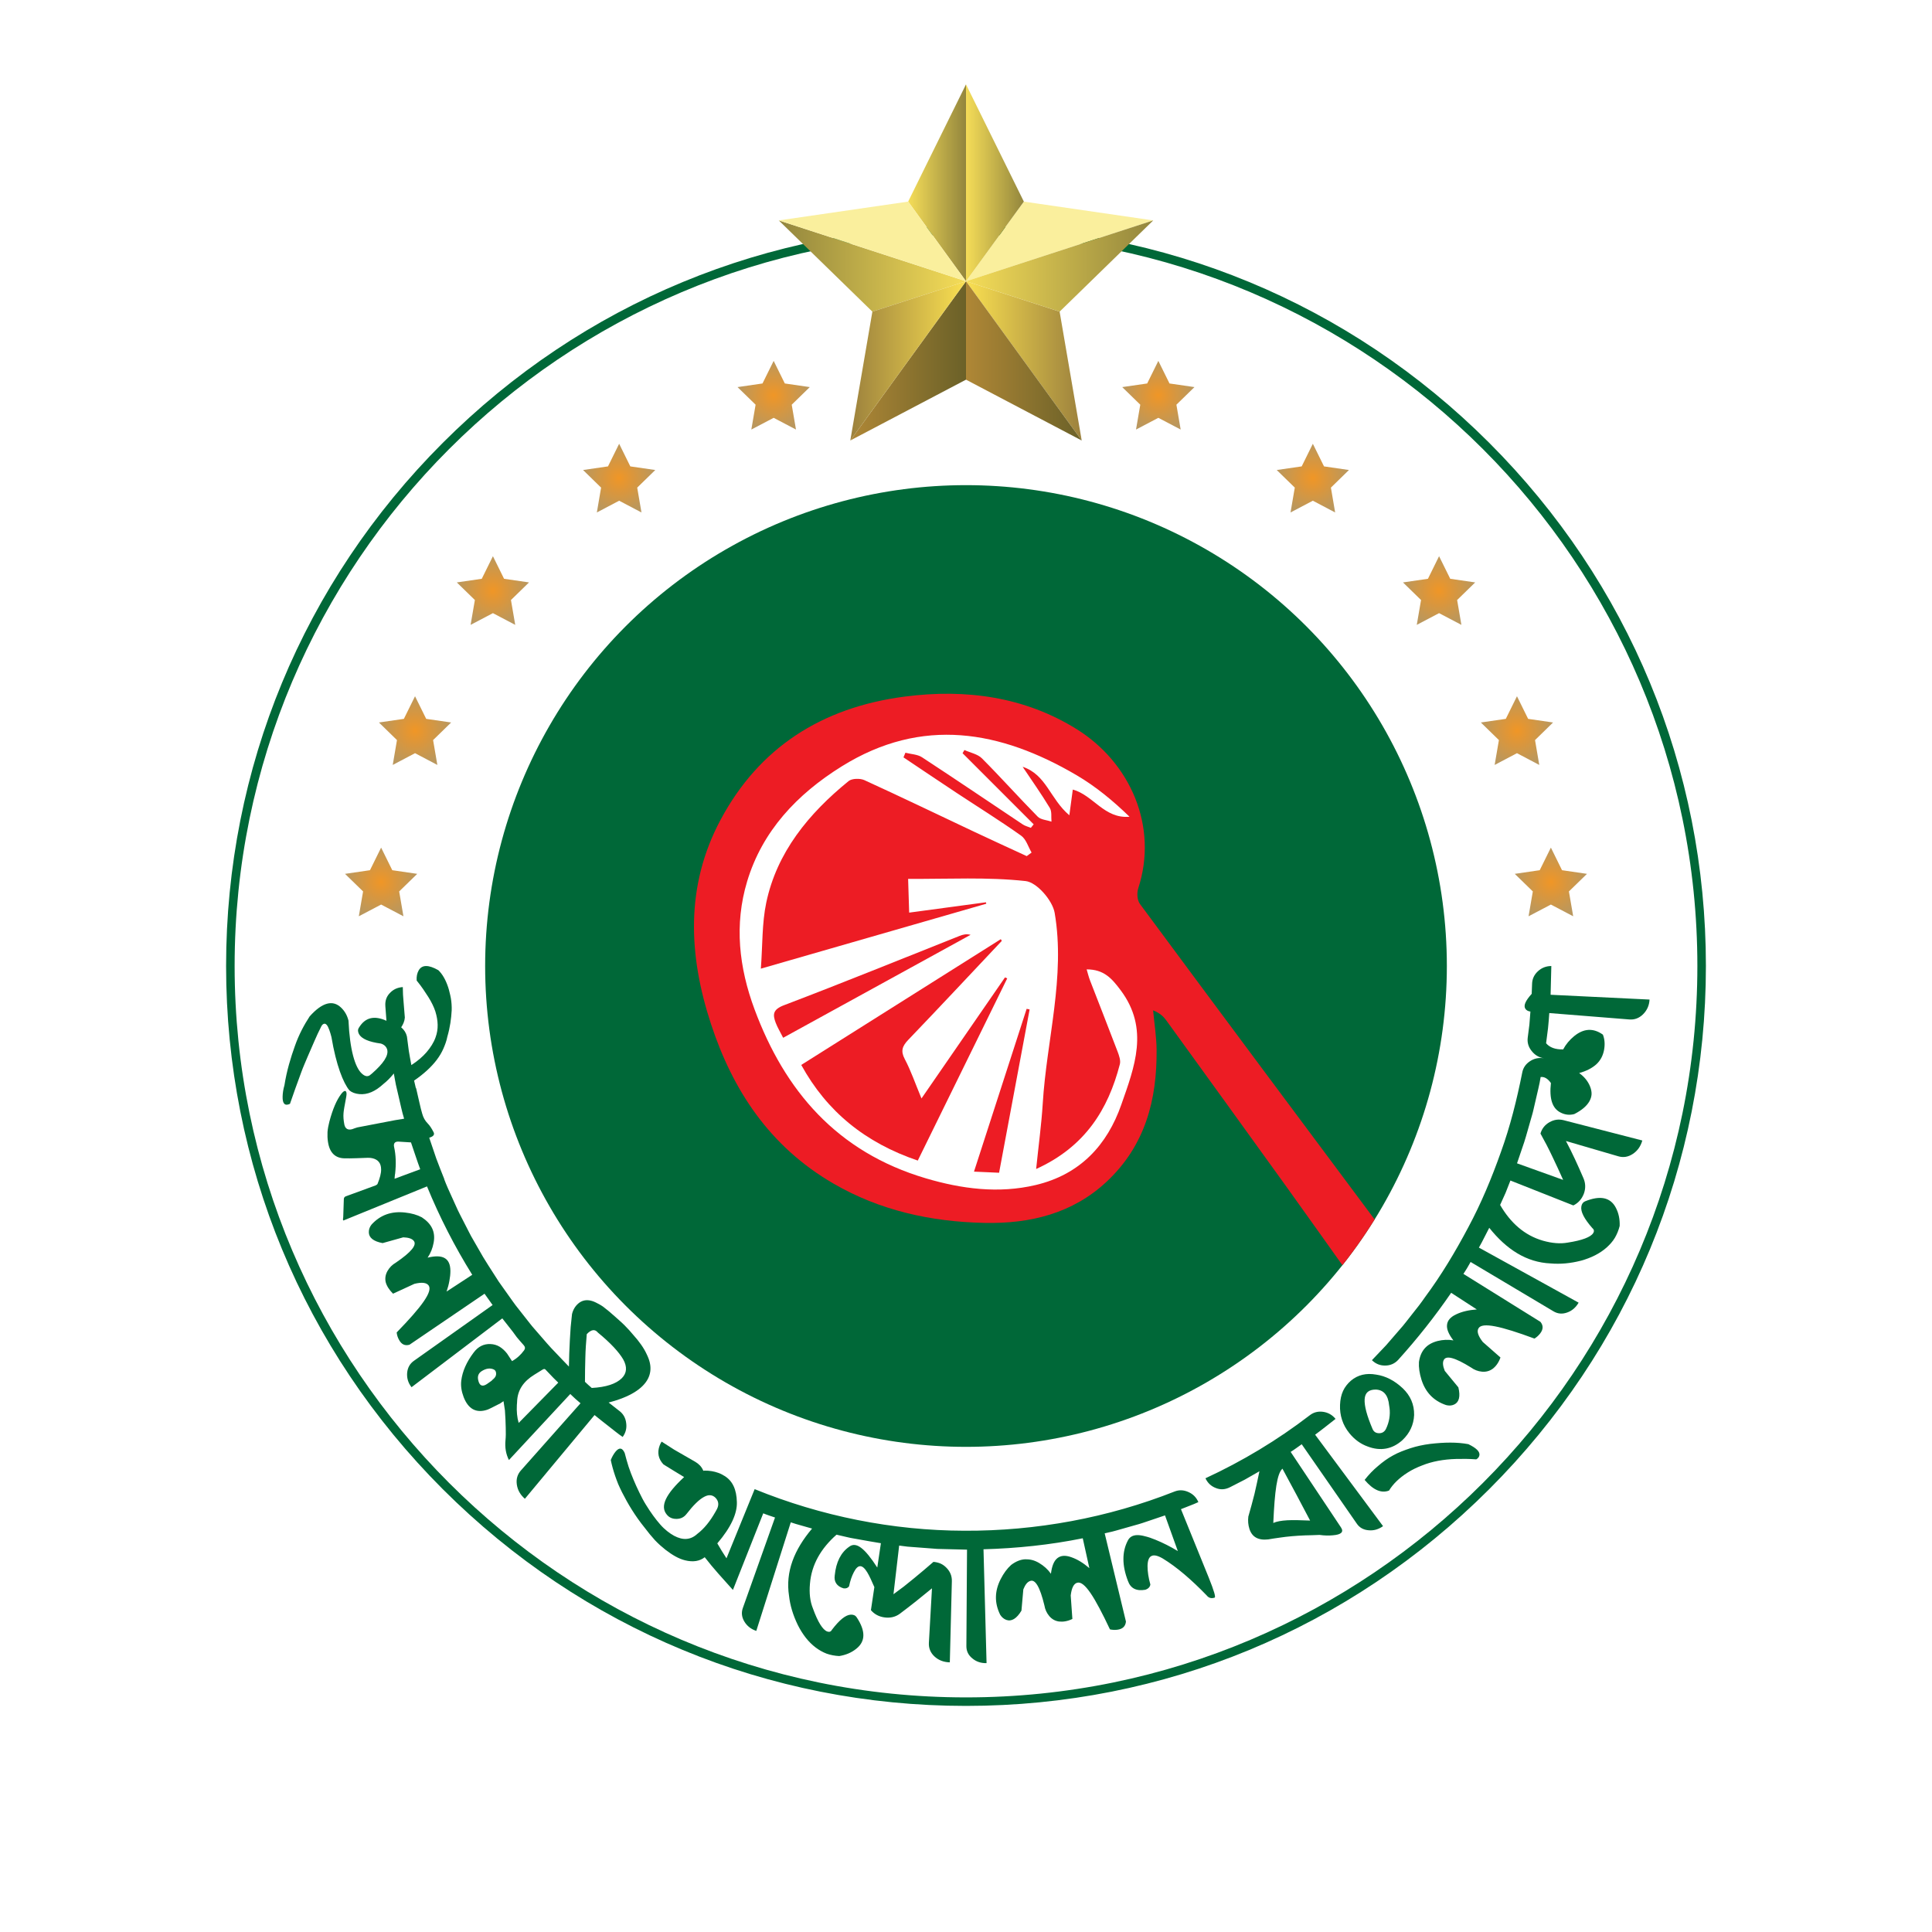 <?xml version="1.0" encoding="utf-8"?>
<!-- Generator: Adobe Illustrator 23.0.5, SVG Export Plug-In . SVG Version: 6.00 Build 0)  -->
<svg version="1.1" id="Layer_1" xmlns="http://www.w3.org/2000/svg" xmlns:xlink="http://www.w3.org/1999/xlink" x="0px" y="0px"
	 viewBox="0 0 720 720" style="enable-background:new 0 0 720 720;" xml:space="preserve">
<style type="text/css">
	.st0{fill:#FFFFFF;}
	.st1{fill:#006838;}
	.st2{clip-path:url(#SVGID_1_);}
	.st3{fill:#ED1C24;}
	.st4{fill:url(#SVGID_2_);}
	.st5{fill:url(#SVGID_3_);}
	.st6{fill:url(#SVGID_4_);}
	.st7{fill:url(#SVGID_5_);}
	.st8{fill:url(#SVGID_6_);}
	.st9{fill:url(#SVGID_7_);}
	.st10{fill:url(#SVGID_8_);}
	.st11{fill:url(#SVGID_9_);}
	.st12{fill:url(#SVGID_10_);}
	.st13{fill:url(#SVGID_11_);}
	.st14{fill:#FAEF9D;}
	.st15{fill:url(#SVGID_12_);}
	.st16{fill:url(#SVGID_13_);}
	.st17{fill:url(#SVGID_14_);}
	.st18{fill:url(#SVGID_15_);}
	.st19{fill:url(#SVGID_16_);}
	.st20{fill:url(#SVGID_17_);}
	.st21{fill:url(#SVGID_18_);}
	.st22{fill:url(#SVGID_19_);}
</style>
<g>
	<rect class="st0" width="720" height="720"/>
	<g>
		<circle class="st0" cx="360" cy="360" r="274.15"/>
		<circle class="st1" cx="360" cy="360" r="179.2"/>
		<path class="st1" d="M360,635.74c-73.65,0-142.89-28.68-194.98-80.76C112.95,502.89,84.26,433.65,84.26,360
			s28.68-142.89,80.76-194.97C217.11,112.95,286.35,84.26,360,84.26s142.89,28.68,194.98,80.76
			c52.08,52.08,80.76,121.32,80.76,194.97s-28.68,142.9-80.76,194.98C502.89,607.05,433.65,635.74,360,635.74z M360,87.44
			C209.71,87.44,87.44,209.71,87.44,360c0,150.29,122.27,272.57,272.56,272.57S632.56,510.29,632.56,360
			C632.56,209.71,510.29,87.44,360,87.44z"/>
		<g>
			<defs>
				<circle id="SVGID_21_" cx="360" cy="360" r="179.2"/>
			</defs>
			<clipPath id="SVGID_1_">
				<use xlink:href="#SVGID_21_"  style="overflow:visible;"/>
			</clipPath>
			<g class="st2">
				<path class="st3" d="M501.55,473.29c-7.49-10.5-14.93-21.03-22.47-31.5c-14.77-20.51-29.58-41-44.41-61.48
					c-1.04-1.44-2.32-2.72-4.94-3.79c0.45,4.92,1.26,9.84,1.3,14.77c0.15,18.44-4.14,35.54-18.62,49.09
					c-12.66,11.84-28.47,15.73-45.56,15.36c-20.06-0.43-39.07-4.66-56.34-14.71c-23.82-13.86-37.5-34.89-45.55-59.43
					c-8.37-25.51-9.66-51.34,3.6-76.13c14.26-26.66,37.46-41.84,68.67-45.88c22.92-2.97,44.8,0.16,64.04,12.16
					c19.98,12.46,30.45,36.27,22.92,59.3c-0.57,1.76-0.4,4.43,0.65,5.85c30.43,41.13,61.02,82.15,91.62,123.17
					c0.27,0.36,0.9,0.48,1.36,0.71c0.33,3.64,0.67,7.27,1,10.91C513.06,472.23,507.3,472.76,501.55,473.29z"/>
				<path class="st0" d="M386.14,435.65c0.91-8.86,1.98-16.63,2.46-24.42c1.45-23.71,8.51-47.24,4.44-71.04
					c-0.78-4.59-6.62-11.38-10.83-11.84c-14.18-1.56-28.68-0.73-43.78-0.82c0.13,4.17,0.25,8.06,0.39,12.58
					c10.01-1.35,19.3-2.6,28.6-3.85c0.05,0.18,0.1,0.35,0.15,0.53c-27.46,7.91-54.92,15.82-84.02,24.2
					c0.66-8.84,0.39-16.89,2.01-24.6c3.95-18.73,15.72-33.13,30.71-45.32c1.21-0.99,4.27-1.06,5.85-0.34
					c13.8,6.3,27.45,12.89,41.17,19.36c6.42,3.03,12.89,5.98,19.34,8.96c0.6-0.44,1.21-0.89,1.81-1.33
					c-1.27-2.14-2.01-4.95-3.91-6.3c-7.81-5.55-16-10.63-24.01-15.92c-6.63-4.38-13.21-8.83-19.82-13.25
					c0.24-0.58,0.48-1.15,0.72-1.73c2.07,0.54,4.49,0.59,6.16,1.68c12.6,8.24,25.05,16.69,37.57,25.04
					c0.88,0.59,2.01,0.85,3.02,1.27c0.35-0.44,0.7-0.87,1.05-1.31c-8.83-8.83-17.67-17.67-26.5-26.5c0.23-0.4,0.46-0.8,0.69-1.19
					c2.2,1,4.95,1.52,6.52,3.1c7.09,7.11,13.76,14.6,20.81,21.75c1.12,1.13,3.38,1.25,5.12,1.84c-0.18-1.72,0.2-3.74-0.63-5.11
					c-3.16-5.23-6.71-10.24-10.12-15.33c8.85,2.93,10.17,11.93,17.4,18.07c0.53-3.9,0.92-6.84,1.29-9.58
					c7.66,2.09,11.69,10.95,21.14,10.13c-6.09-5.92-12.56-11.27-19.76-15.5c-28.27-16.58-57.48-21.96-87.5-3.27
					c-16.73,10.41-29.59,24.13-35.23,42.82c-4.89,16.21-3.03,32.17,2.75,47.74c11.21,30.16,30.56,53.14,63.9,62.98
					c13.24,3.91,27.02,5.75,40.86,2.48c16.7-3.95,26.69-15.04,31.89-29.88c4.94-14.09,10.54-28.32-0.19-42.68
					c-3.34-4.47-6.25-7.8-12.7-7.81c0.44,1.45,0.75,2.81,1.25,4.1c3.42,8.85,6.92,17.68,10.29,26.56c0.56,1.49,1.2,3.28,0.83,4.71
					C412.97,413.45,404.4,427.37,386.14,435.65z"/>
				<path class="st3" d="M373.34,350.64c-11.59,12.3-23.13,24.65-34.83,36.85c-2.25,2.35-2.94,4.17-1.33,7.2
					c2.28,4.29,3.84,8.94,6.23,14.67c10.78-15.62,20.95-30.36,31.12-45.11c0.28,0.12,0.55,0.25,0.83,0.37
					c-11.03,22.47-22.06,44.94-33.33,67.89c-19.58-6.65-33.86-18.24-43.43-35.64c25.05-15.78,49.71-31.33,74.37-46.87
					C373.08,350.21,373.21,350.43,373.34,350.64z"/>
				<path class="st3" d="M291.86,386.75c-1.17-2.32-2.14-3.89-2.78-5.59c-1.12-3-1.16-4.93,3.08-6.54
					c21.93-8.34,43.65-17.18,65.46-25.84c1.19-0.47,2.44-0.83,4.09-0.4C338.53,361.1,315.37,373.83,291.86,386.75z"/>
				<path class="st3" d="M383.71,376.19c-3.76,20.12-7.52,40.25-11.38,60.86c-3.09-0.14-5.85-0.26-9.35-0.42
					c6.7-20.73,13.16-40.7,19.62-60.67C382.97,376.04,383.34,376.11,383.71,376.19z"/>
			</g>
		</g>
		<g>
			<path class="st1" d="M226.82,522.68c8.08-2.09,12.76-5.2,14.65-8.85c0.94-1.83,1.17-3.81,0.72-5.9
				c-0.22-1.05-0.63-2.11-1.18-3.24c-0.53-1.16-1.22-2.35-2.08-3.57c-0.86-1.23-1.82-2.42-2.87-3.58c-1.01-1.21-2.08-2.42-3.26-3.59
				c-1.17-1.19-2.5-2.28-3.81-3.48c-1.31-1.2-2.73-2.37-4.25-3.53c-0.96-0.67-1.92-1.16-2.76-1.57c-0.84-0.41-1.65-0.66-2.41-0.77
				c-1.53-0.21-2.89,0.18-4.07,1.19c-1.16,1.01-1.94,2.31-2.33,3.95c-0.18,1.6-0.35,3.22-0.5,4.84l-0.3,4.82
				c-0.17,3.23-0.31,6.55-0.35,9.88c-1.67-1.69-3.28-3.43-4.93-5.15c-2.27-2.28-4.32-4.75-6.43-7.17c-1.04-1.23-2.14-2.4-3.12-3.67
				l-2.98-3.79c-0.07-0.09-0.13-0.17-0.18-0.23l-2.23-2.84c-0.73-0.95-1.4-1.96-2.11-2.93l-4.18-5.89
				c-2.56-4.08-5.3-8.04-7.61-12.27l-1.8-3.13c-0.61-1.04-1.21-2.08-1.73-3.16l-3.29-6.42c-0.57-1.06-1.05-2.16-1.55-3.26
				l-1.49-3.29c-1-2.19-2.01-4.37-2.85-6.63l0.04-0.02c-0.99-2.55-2.05-5.08-2.98-7.65l-2.64-7.78c0.47-0.18,0.72-0.27,0.75-0.28
				c1-0.47,1.26-1.07,0.84-1.84c-0.7-1.38-1.41-2.45-2.15-3.2c-0.99-0.99-1.68-2.23-2.07-3.7c-0.64-2.1-1.27-5.28-2.26-9.46
				l-0.09,0.02l-0.66-2.83c3.58-2.46,6.41-5.04,8.45-7.74c1.02-1.35,1.84-2.74,2.46-4.16c0.63-1.43,1.18-2.91,1.47-4.43
				c1.04-3.55,1.46-6.8,1.63-9.88c0.04-1.53-0.06-3.02-0.3-4.45c-0.12-0.72-0.29-1.43-0.47-2.13c-0.15-0.7-0.34-1.4-0.57-2.08
				c-0.92-2.74-2.13-4.83-3.62-6.27c-3.6-2.04-6.04-2.11-7.31,0.01c-0.62,1.07-0.88,2.35-0.78,3.83l0.18,0.24
				c1.7,2.08,2.98,4.05,4.17,5.91c1.17,1.87,2.04,3.64,2.61,5.36c1.05,3.44,1.22,6.59,0.08,9.68c-0.68,1.95-1.88,3.79-3.33,5.5
				c-1.47,1.71-3.37,3.32-5.69,4.83c-0.31-1.77-0.68-3.53-0.95-5.31l-0.7-5.35c-0.32-1.35-1.03-2.48-2.14-3.42
				c0.75-1.11,1.26-2.32,1.36-3.62l-0.46-5.68c-0.07-0.95-0.17-1.89-0.22-2.84l-0.08-2.85c-0.21,0.01-0.43,0.03-0.66,0.07
				c-1.62,0.23-2.99,0.92-4.11,2.1c-1.15,1.15-1.68,2.51-1.75,4.09c-0.01,0.29,0,0.58,0.02,0.87l0.41,5.43
				c-4.48-2.04-7.91-1.32-10.25,2.56c-0.49,0.72-0.44,1.52,0.01,2.39c0.94,1.74,3.67,2.94,8.18,3.54c1.24,0.4,2.02,1.15,2.34,2.25
				c0.55,2.19-1.28,5.06-5.75,8.98l-0.32,0.24c-0.97,0.97-2.07,0.91-3.33-0.24c-2.58-2.26-4.54-8.91-5.03-19.8
				c-0.51-1.97-1.43-3.58-2.77-4.84c-3.04-2.92-6.95-2.03-11.7,3.28c-2.03,3.1-4.02,6.78-5.51,11.05
				c-1.53,4.27-3.03,9.16-3.89,14.62c-0.43,1.47-0.65,2.89-0.68,4.24c-0.06,2.66,0.86,3.56,2.74,2.68l2.02-5.77l2.17-5.95
				c0.7-1.95,1.59-3.91,2.39-5.84l2.48-5.71l1.25-2.8c0.43-0.93,0.91-1.86,1.36-2.78c0.26-0.51,0.57-0.83,0.95-0.96
				c0.75-0.26,1.43,0.52,2.05,2.31c0.24,0.71,0.55,1.58,0.79,2.61c1.77,10.54,4.41,17.1,6.69,19.87c0.91,0.78,2.15,1.24,3.67,1.39
				c3.09,0.3,6.01-1.02,9.04-3.8c1.29-1.01,2.57-2.31,3.85-3.88c0.26,1.42,0.49,2.84,0.78,4.25l0.98,4.21
				c0.68,2.8,1.21,5.64,2.07,8.39c-1.68,0.27-2.8,0.46-3.39,0.55c-4.82,0.92-9.49,1.82-14.02,2.69c-0.23,0.06-0.55,0.16-0.97,0.31
				c-0.47,0.19-0.79,0.31-0.96,0.35c-1.54,0.44-2.59-0.11-2.93-1.71c-0.32-1.63-0.42-3.06-0.31-4.27c0.04-0.73,0.37-2.78,1.01-6.08
				c0.2-1.14,0.16-1.85-0.25-2.12c-0.34-0.22-0.87,0.11-1.58,1c-1.76,2.3-3.22,5.72-4.45,10.36c-0.35,1.33-0.6,2.63-0.7,3.88
				c-0.06,1.24-0.01,2.44,0.16,3.59c0.59,4.13,2.73,6.23,6.38,6.22c1.05,0.02,2.44,0.01,4.21-0.05c2.12-0.08,3.54-0.13,4.25-0.15
				c0.65-0.01,1.21,0.04,1.69,0.15c2.2,0.5,3.28,1.88,3.29,4.19c0.03,1.43-0.46,3.22-1.33,5.38c-0.11,0.21-0.38,0.41-0.81,0.6
				c-4.55,1.66-8.21,3-10.99,4.02c-0.53,0.19-0.78,0.59-0.77,1.19c-0.02,1.25-0.1,3.42-0.22,6.57c0.01,0.03-0.03,0.34-0.11,0.91
				l0.15,0.37l31.18-12.72c4.68,11.43,10.33,22.46,16.86,32.94l-9.57,6.25c0.48-1.38,0.83-2.71,1.05-3.98
				c0.25-1.29,0.38-2.54,0.38-3.73c-0.04-4.78-2.85-6.3-8.49-4.93c1.12-1.64,1.86-3.5,2.24-5.55c0.76-4.11-0.78-7.1-4.4-9.48
				c-1.75-0.93-3.85-1.53-6.3-1.79c-4.91-0.54-9.12,0.84-12.45,4.51c-0.68,0.86-1.02,1.81-1,2.84c0.01,2.03,1.74,3.42,5.14,4.05
				l7.68-2.15c1.88,0.06,3.17,0.46,3.85,1.22c1.43,1.55-0.81,4.26-6.63,8.23c-1.31,0.75-2.34,1.78-3.09,3.1
				c-0.75,1.34-0.98,2.73-0.66,4.16c0.37,1.4,1.28,2.84,2.73,4.29l7.96-3.67c2.78-0.68,4.55-0.48,5.34,0.65
				c1.47,2.25-2.53,7.79-11.94,17.46c0.1,0.98,0.38,1.88,0.85,2.71c0.9,1.72,2.19,2.37,3.93,1.87l27.96-19.01l3.01,4.22
				l-29.39,20.83c-1.44,1.03-2.27,2.49-2.46,4.42c-0.15,1.89,0.33,3.75,1.64,5.37l33.82-25.65l3.93,5c0.32,0.47,0.8,1.14,1.46,2
				c0.68,0.84,1.57,1.84,2.63,3.04c0.53,0.61,0.56,1.24,0.1,1.87c-1.23,1.69-2.72,3.04-4.49,4.02c-1.17-1.76-1.79-2.69-1.84-2.8
				c-0.86-1.11-1.81-1.96-2.81-2.58c-1.02-0.6-2.15-0.93-3.39-0.98c-2.49-0.11-4.61,0.93-6.28,3.19c-2.63,3.49-4.17,6.96-4.6,10.42
				c-0.25,2.1,0.11,4.11,0.89,6.17c1.7,4.37,4.6,6.07,8.73,4.72c0.33-0.08,1.97-0.86,4.89-2.38c0.04-0.04,0.45-0.32,1.23-0.83
				c0.34,2.16,0.53,3.31,0.53,3.44c0.17,2.42,0.27,4.58,0.3,6.45c0.06,1.84,0.04,3.38-0.09,4.65c-0.27,2.73,0.17,5.2,1.28,7.4
				l22.86-24.61l1.87,1.77l1.95,1.68L194.12,548c-1.29,1.46-1.81,3.2-1.51,5.26c0.29,2.05,1.3,3.82,3,5.29l25.96-31.2
				c1.69,1.43,3.47,2.75,5.2,4.13c1.76,1.35,3.44,2.79,5.28,4.03c1.14-1.55,1.56-3.25,1.32-5.1c-0.21-1.9-1.02-3.4-2.46-4.53
				L226.82,522.68z M147.04,439.29c0.07-1.23,0.19-1.9,0.22-1.97c0.39-3.62,0.28-6.87-0.38-9.83c-0.31-1.34,0.25-2.05,1.49-2.05
				c0.92,0.03,2.51,0.14,4.79,0.3c1.15,3.33,2.22,6.7,3.44,10.01L147.04,439.29z M178.22,514.36c-0.34-1.47,0.08-2.57,1.22-3.33
				c1.68-1.08,3.21-1.3,4.57-0.67c0.53,0.24,0.81,0.69,0.87,1.34c0.07,0.67-0.12,1.28-0.6,1.81c0,0.04-0.34,0.36-1,0.94
				c-0.12-0.14-0.11-0.13,0.03,0.04c-1.22,0.86-1.85,1.3-1.89,1.33C179.74,516.91,178.67,516.41,178.22,514.36z M193.3,530.28
				c-0.61-2.01-0.81-4.3-0.68-6.73c0-0.13,0.02-0.34,0.06-0.64c0-0.26,0.01-0.46,0.03-0.61c0.16-4.24,2.37-7.51,6.44-10
				c1.66-1.04,2.7-1.68,3.12-1.93c0.4-0.22,0.71-0.24,0.94-0.05c0.33,0.35,0.89,0.94,1.69,1.77c0.8,0.83,1.8,1.94,3.15,3.18
				L193.3,530.28z M218,514.96c0-3.03,0.05-6.02,0.14-8.96c0.05-1.48,0.08-2.91,0.19-4.39l0.34-4.41c1.67-1.76,3.05-1.96,4.14-0.6
				c4.79,3.93,7.85,7.29,9.44,10c1.54,2.76,1.38,5.13-0.53,7.03c-2.12,2.07-5.78,3.33-11.19,3.62
				C219.67,516.5,218.8,515.76,218,514.96z"/>
			<path class="st1" d="M440.11,562.42l3.26-1.28c1.09-0.42,2.18-0.85,3.23-1.35c-0.78-1.8-2.02-3.01-3.75-3.77
				c-1.74-0.77-3.44-0.84-5.14-0.17c-24.85,9.81-51.57,14.73-78.32,14.61c-26.77-0.07-53.42-5.42-78.15-15.5l-10.5,25.77l-1.75-2.74
				c-0.57-0.91-1.12-1.88-1.67-2.82c5.15-6,7.43-11.19,7.29-15.37c-0.1-4.68-1.59-7.92-4.6-9.76c-0.79-0.33-1.53-0.76-2.3-1.14
				c-1.59-0.58-3.31-0.86-5.16-0.85l-0.43,0.08c-0.03-0.01-0.04-0.04-0.05-0.08l0.02-0.04l-0.04-0.02c-0.6-1.42-1.6-2.4-2.9-3.19
				l-6.36-3.66c-0.53-0.31-1.07-0.6-1.59-0.92l-1.54-0.99l-3.09-1.98c-0.3,0.47-0.55,0.96-0.74,1.47c-0.97,2.64-0.49,4.99,1.43,7.03
				c2.53,1.61,5.13,3.13,7.69,4.71c-6.75,6.27-9.09,10.82-6.48,13.96c0.94,1.19,2.23,1.67,3.73,1.63c1.49-0.03,2.68-0.62,3.58-1.75
				c2.59-3.35,4.8-5.52,6.67-6.49c1.7-0.91,3.03-0.73,4.15,0.32c1.2,1.22,1.4,2.64,0.6,4.25l-0.56,1.01
				c-2.03,3.59-4.26,6.34-6.76,8.23c-2.49,2.32-5.38,2.48-8.69,0.71c-0.83-0.45-1.67-1.02-2.54-1.71c-0.87-0.69-1.75-1.51-2.62-2.51
				c-1.74-1.98-3.54-4.44-5.34-7.38c-0.91-1.44-1.7-3.02-2.46-4.58c-0.76-1.56-1.48-3.14-2.14-4.73c-0.66-1.6-1.3-3.18-1.84-4.85
				c-0.53-1.68-1.01-3.37-1.44-5.07c-0.89-2.01-2.02-2.18-3.41-0.52c-0.69,0.85-1.29,1.89-1.78,3.14c0.39,1.89,0.93,3.85,1.62,5.88
				c0.35,1.01,0.73,2.05,1.15,3.09c0.44,1.02,0.93,2.04,1.45,3.09c2.11,4.17,4.8,8.7,8.39,13.13c1.29,1.72,2.59,3.29,3.86,4.69
				c1.3,1.37,2.61,2.51,3.88,3.52c2.56,1.99,4.98,3.39,7.32,3.96c2.98,0.74,5.44,0.35,7.34-1.15c3.27,4.24,6.86,8.12,10.51,12.19
				l11.3-28.55c1.43,0.6,2.92,1.05,4.39,1.56l-12,33.74c-0.6,1.7-0.42,3.37,0.55,5c0.99,1.68,2.49,2.85,4.47,3.52l12.85-40.46
				c1.3,0.47,2.64,0.8,3.96,1.19l3.98,1.13c-6.66,7.87-9.98,16.1-8.59,25.06c0.39,3.52,1.46,7.14,3.26,10.86
				c1.8,3.6,4.03,6.41,6.63,8.38c1.3,0.98,2.68,1.77,4.15,2.33c1.48,0.51,3.04,0.8,4.67,0.88c2.49-0.39,4.62-1.31,6.38-2.74
				c3.52-2.8,3.41-6.71,0.14-11.67c-0.45-0.71-1.17-1.05-2.17-1.02c-1.95,0.07-4.26,1.95-7.06,5.62c-0.39,0.75-0.99,0.95-1.79,0.65
				c-1.63-0.61-3.47-3.49-5.3-8.58c-1.07-2.61-1.43-5.68-1.11-9.22c0.58-7.14,4.12-13.17,9.9-18.27l4.1,0.95
				c1.36,0.34,2.76,0.52,4.14,0.79c2.77,0.47,5.52,1.03,8.3,1.44l-1.35,9.07c-4.65-7.2-7.87-9.8-10.51-7.73
				c-3.01,2.1-4.85,5.62-5.35,10.7c-0.16,1.18,0.03,2.17,0.58,2.98c0.55,0.81,1.46,1.45,2.74,1.81c0.91,0.1,1.59-0.15,2.02-0.76
				c0.43-2.08,1.03-3.85,1.8-5.3c1.53-2.97,3.13-2.95,4.98,0.08c0.8,1.32,1.67,3.24,2.65,5.51l-1.28,8.59
				c1.31,1.54,3.03,2.44,5.14,2.71c2.11,0.27,3.99-0.18,5.6-1.35c4.16-3.11,8.17-6.32,12.01-9.5l-1.15,20.31
				c-0.11,1.93,0.57,3.69,2.09,5.09c1.51,1.4,3.43,2.13,5.71,2.19l0.76-30.25c0.05-1.92-0.63-3.58-1.99-4.97
				c-0.67-0.7-1.4-1.22-2.21-1.59c-0.81-0.35-1.69-0.55-2.66-0.64c-2.35,2.05-4.77,4.1-7.26,6.14l-3.78,3.05l-3.86,2.87l2.12-18.13
				l3.14,0.4l3.16,0.24l6.32,0.48l1.58,0.12l1.58,0.04l3.17,0.08l6.34,0.16l-0.24,35.98c0,1.81,0.72,3.34,2.21,4.53
				c1.45,1.24,3.23,1.83,5.31,1.78l-1.14-42.43c12.41-0.35,24.82-1.63,36.99-4.1l2.46,11.13c-2.26-1.94-4.48-3.3-6.71-4.07
				c-2.25-0.81-3.95-0.65-5.21,0.35c-1.26,0.99-2.05,2.92-2.4,5.81c-1.14-1.61-2.61-2.94-4.39-4c-0.89-0.53-1.77-0.9-2.64-1.12
				c-0.87-0.21-1.73-0.29-2.6-0.27c-1.73,0.09-3.44,0.79-5.19,2.1c-1.49,1.33-2.8,3.1-3.93,5.32c-2.21,4.37-2.39,8.74-0.17,13.24
				c0.6,0.96,1.36,1.58,2.29,1.93c1.93,0.69,3.86-0.47,5.64-3.45l0.7-7.92c0.69-1.74,1.51-2.78,2.5-3.12
				c1.95-0.79,3.69,2.22,5.35,9.07c0.24,1.49,0.84,2.81,1.8,3.97c0.98,1.17,2.2,1.85,3.65,2.05c1.44,0.17,3.13-0.05,4.98-0.95
				l-0.62-8.75c0.34-2.85,1.14-4.43,2.45-4.76c1.31-0.35,2.93,0.94,4.93,3.86c1,1.46,2.1,3.33,3.3,5.6c1.2,2.24,2.51,4.88,3.94,7.93
				c0.94,0.21,1.89,0.25,2.83,0.12c1.92-0.26,2.97-1.28,3.13-3.04l-7.92-32.87l2.86-0.66c0.95-0.23,1.88-0.52,2.83-0.78l5.64-1.6
				c1.89-0.49,3.74-1.14,5.59-1.77l5.56-1.88l4.78,13.3c-2.73-1.66-5.52-3.07-8.36-4.23c-1.41-0.58-2.68-1.01-3.79-1.27
				c-1.13-0.31-2.12-0.46-2.98-0.45c-1.71,0.03-2.88,0.73-3.54,2.1c-2.12,4.07-2.19,9.1,0.08,14.99c0.97,2.76,3.12,3.86,6.46,3.28
				c1.13-0.38,1.76-1.04,1.89-1.97c-0.71-2.53-1.05-4.81-1.05-6.84c0.03-2.07,0.51-3.31,1.45-3.77c0.93-0.49,2.31-0.18,4.2,0.91
				c5.22,3.17,10.71,7.91,16.38,13.76c0.76,0.97,1.74,1.25,2.92,0.85c0.59,0.02-0.13-2.49-2.16-7.53L440.11,562.42z M270.01,550.03
				c-0.73-0.43-1.47-0.86-2.3-1.14C268.47,549.27,269.22,549.7,270.01,550.03z"/>
			<path class="st1" d="M497.72,528.78c-1.23-1.51-2.8-2.38-4.67-2.64c-1.87-0.25-3.53,0.18-4.98,1.32
				c-12.02,9.24-25.09,17.09-38.83,23.45c0.81,1.74,2.09,2.96,3.88,3.64c1.81,0.73,3.54,0.55,5.25-0.3l5.56-2.85
				c1.82-1.01,3.61-2.07,5.42-3.1c-0.57,2.8-1.19,5.62-1.85,8.48c-0.7,2.79-1.47,5.57-2.28,8.4c-0.2,1.57-0.07,3.11,0.41,4.62
				c0.97,2.99,3.26,4.31,6.98,3.89c1.35-0.26,2.8-0.43,4.25-0.65c1.46-0.22,2.98-0.4,4.57-0.54s3.25-0.24,4.98-0.31
				c0.87-0.02,1.76-0.05,2.65-0.07c0.89-0.03,1.8-0.07,2.71-0.1c1.76,0.25,3.41,0.29,4.96,0.14c3.13-0.25,4.15-1.24,3.01-2.94
				l-18.75-28.14c1.43-0.87,2.74-1.9,4.12-2.85l20.51,29.56c1,1.5,2.46,2.33,4.38,2.49c1.91,0.2,3.73-0.32,5.42-1.53l-25.31-34.08
				C492.7,532.77,495.19,530.75,497.72,528.78z M488.24,566.67c-1.66-0.05-3.21-0.1-4.65-0.15c-1.42-0.03-2.7-0.02-3.84,0.04
				c-2.28,0.13-4.01,0.45-5.23,1c0.53-11.96,1.38-18.42,3.41-20.23C481.42,553.75,484.85,560.2,488.24,566.67z M517.65,555.49
				c1.44-2.38,3.71-4.67,7.02-6.76c1.66-1.05,3.45-1.9,5.33-2.61c1.85-0.75,3.82-1.31,5.93-1.71c2.11-0.4,4.35-0.63,6.74-0.7
				c2.4-0.05,4.83-0.06,7.48,0.15c0.68-0.37,1.08-0.89,1.19-1.57c0.2-1.32-1.19-2.67-4.12-4.09c-4.28-0.8-8.94-0.71-14.25-0.1
				c-2.63,0.34-5.08,0.87-7.35,1.61c-2.26,0.76-4.49,1.57-6.48,2.69c-2.02,1.09-3.86,2.44-5.61,3.96c-1.79,1.48-3.44,3.19-4.97,5.16
				C511.73,555.28,514.76,556.61,517.65,555.49z M503.42,514.56c-1.23,1.09-2.22,2.32-2.9,3.8c-0.68,1.48-1.05,3.21-1.13,5.19
				c-0.08,1.96,0.17,3.84,0.76,5.62c0.57,1.76,1.48,3.42,2.76,4.99c1.86,2.28,4.14,3.97,6.79,4.91c4.73,1.81,9.18,1.04,12.98-2.41
				c2.69-2.56,4.16-5.69,4.32-9.32c0.08-3.94-1.4-7.26-4.23-9.96c-3.1-2.92-6.42-4.59-9.89-5.1
				C509.17,511.62,506.04,512.35,503.42,514.56z M517.83,524.64c0.34,2.6-0.07,5.27-1.33,7.9c-0.55,1.06-1.41,1.59-2.57,1.58
				c-1.16-0.01-1.96-0.53-2.41-1.55c-2.14-5.02-3.09-8.62-2.96-11.08c0.14-2.45,1.48-3.63,4.12-3.64c2.94,0.1,4.66,2.04,5.02,5.99
				C517.74,524.01,517.78,524.28,517.83,524.64z M570.82,370.37c-2.3,2.56-3.14,4.36-2.36,5.57c0.4,0.59,1.02,0.93,1.88,1.03
				l-0.38,4.87l-0.62,4.85c-0.23,1.81,0.25,3.45,1.43,4.94c1.2,1.53,2.65,2.44,4.59,2.75c-1.92-0.31-3.68,0.09-5.25,1.15
				c-1.57,1.06-2.51,2.47-2.83,4.26c-2,10.01-4.46,19.96-7.94,29.56c-3.41,9.62-7.34,19.09-12.18,28.09
				c-4.79,9.02-10.04,17.82-16.14,26.03c-0.75,1.03-1.45,2.11-2.25,3.1l-2.37,3.01c-1.61,1.99-3.09,4.07-4.82,5.96l-5.02,5.8
				l-5.28,5.56c1.37,1.34,3,2.02,4.89,2c1.91,0,3.54-0.69,4.84-2.06c7.14-7.9,13.77-16.26,19.8-25.05l9.56,6.2
				c-2.97,0.21-5.51,0.79-7.64,1.8c-2.17,1-3.29,2.29-3.46,3.91c-0.2,1.58,0.59,3.52,2.37,5.82c-1.94-0.35-3.93-0.26-5.93,0.24
				c-3.96,1.05-6.29,3.49-6.91,7.83c-0.13,1.99,0.2,4.19,0.93,6.55c1.46,4.63,4.44,7.89,9.19,9.49c1.07,0.28,2.1,0.23,3.01-0.21
				c1.83-0.85,2.38-3.01,1.56-6.39l-5.06-6.14c-0.71-1.75-0.86-3.07-0.42-3.98c0.85-1.92,4.19-1.01,10.19,2.71
				c1.22,0.89,2.57,1.42,4.07,1.56c1.52,0.14,2.87-0.23,4.04-1.1c1.16-0.88,2.18-2.24,2.87-4.18l-6.59-5.79
				c-1.76-2.27-2.3-3.96-1.59-5.1c1.37-2.35,8.28-0.81,20.85,3.84c0.82-0.51,1.52-1.14,2.11-1.89c1.19-1.53,1.23-2.99,0.11-4.35
				l-28.7-17.87c0.46-0.73,0.95-1.44,1.39-2.19l1.29-2.25l30.92,18.41c1.55,0.92,3.22,1.07,5.01,0.44c1.82-0.62,3.27-1.86,4.32-3.69
				l-37.16-20.52c0.72-1.19,1.32-2.44,1.96-3.67l1.9-3.7c6.43,8.05,13.85,12.89,22.92,13.28c3.52,0.3,7.28-0.01,11.26-1.03
				c3.9-1.07,7.09-2.72,9.54-4.89c1.21-1.09,2.29-2.28,3.09-3.63c0.79-1.35,1.39-2.83,1.79-4.41c0.1-2.52-0.37-4.78-1.42-6.79
				c-1.02-1.98-2.53-3.15-4.44-3.53c-1.89-0.38-4.25,0.01-6.99,1.11c-0.8,0.33-1.27,0.97-1.43,1.93c-0.33,1.95,1.06,4.6,4.1,8.07
				c0.65,0.53,0.77,1.17,0.3,1.89c-0.91,1.45-4.1,2.69-9.46,3.51c-2.76,0.5-5.84,0.26-9.26-0.71c-6.88-1.99-12.09-6.66-15.95-13.32
				l2.03-4.5l1.81-4.6l23.45,9.28c1.81-0.88,3.11-2.33,3.89-4.31c0.76-2.02,0.67-4-0.13-5.85c-2.05-4.75-4.12-9.33-6.52-13.85
				l19.52,5.7c1.87,0.55,3.67,0.26,5.41-0.89c1.74-1.15,2.92-2.83,3.53-5l-29.3-7.56c-1.86-0.48-3.64-0.21-5.33,0.76
				c-1.69,0.97-2.79,2.37-3.32,4.22l2.27,4.21c0.75,1.42,1.41,2.82,2.11,4.26c1.38,2.87,2.73,5.8,4.06,8.79l-17.18-6.17l2.68-7.9
				c0.85-2.65,1.54-5.34,2.33-8.01c0.36-1.34,0.81-2.66,1.1-4.02l0.94-4.07c0.6-2.72,1.33-5.4,1.75-8.16
				c1.35-0.18,2.63,0.54,3.83,2.23c-0.65,5.83,0.48,9.5,3.69,11.05c1.6,0.8,3.27,0.99,5.02,0.52c2.71-1.37,4.58-2.95,5.59-4.69
				c0.5-0.87,0.8-1.77,0.85-2.7c0.03-0.94-0.16-1.91-0.57-2.91c-0.81-1.99-2.17-3.65-4.06-4.98c2.68-0.74,4.82-1.84,6.41-3.27
				c1.55-1.44,2.47-3.23,2.87-5.32c0.39-2.11,0.24-4.03-0.43-5.73c-3.63-2.59-7.21-2.29-10.7,0.55c-1.73,1.42-3.1,3.06-4.11,4.95
				c-2.9,0.08-5.02-0.71-6.36-2.29l0.72-5.61c0.23-1.87,0.31-3.76,0.47-5.64l29.82,2.38c1.94,0.16,3.65-0.47,5.12-1.92
				c1.46-1.45,2.32-3.29,2.42-5.49l-36.87-1.79l0.27-10.71c-1.94,0.01-3.62,0.67-5.01,1.96c-1.39,1.29-2.11,2.84-2.16,4.66
				L570.82,370.37z"/>
		</g>
		<g>
			<g>
				<g>
					<radialGradient id="SVGID_2_" cx="142.033" cy="328.677" r="13.131" gradientUnits="userSpaceOnUse">
						<stop  offset="0" style="stop-color:#F09626"/>
						<stop  offset="1" style="stop-color:#BA975D"/>
					</radialGradient>
					<polygon class="st4" points="142.03,315.88 146.19,324.3 155.49,325.66 148.76,332.21 150.35,341.47 142.03,337.1 
						133.72,341.47 135.31,332.21 128.58,325.66 137.88,324.3 					"/>
					<radialGradient id="SVGID_3_" cx="154.673" cy="272.269" r="13.131" gradientUnits="userSpaceOnUse">
						<stop  offset="0" style="stop-color:#F09626"/>
						<stop  offset="1" style="stop-color:#BA975D"/>
					</radialGradient>
					<polygon class="st5" points="154.67,259.47 158.83,267.9 168.13,269.25 161.4,275.81 162.99,285.07 154.67,280.69 
						146.36,285.07 147.94,275.81 141.22,269.25 150.51,267.9 					"/>
					<radialGradient id="SVGID_4_" cx="183.696" cy="220.074" r="13.131" gradientUnits="userSpaceOnUse">
						<stop  offset="0" style="stop-color:#F09626"/>
						<stop  offset="1" style="stop-color:#BA975D"/>
					</radialGradient>
					<polygon class="st6" points="183.7,207.28 187.85,215.7 197.15,217.05 190.42,223.61 192.01,232.87 183.7,228.5 175.38,232.87 
						176.97,223.61 170.24,217.05 179.54,215.7 					"/>
					<radialGradient id="SVGID_5_" cx="230.741" cy="178.178" r="13.131" gradientUnits="userSpaceOnUse">
						<stop  offset="0" style="stop-color:#F09626"/>
						<stop  offset="1" style="stop-color:#BA975D"/>
					</radialGradient>
					<polygon class="st7" points="230.74,165.38 234.9,173.81 244.2,175.16 237.47,181.72 239.06,190.98 230.74,186.6 
						222.43,190.98 224.01,181.72 217.29,175.16 226.58,173.81 					"/>
					<radialGradient id="SVGID_6_" cx="288.319" cy="147.282" r="13.131" gradientUnits="userSpaceOnUse">
						<stop  offset="0" style="stop-color:#F09626"/>
						<stop  offset="1" style="stop-color:#BA975D"/>
					</radialGradient>
					<polygon class="st8" points="288.32,134.49 292.48,142.91 301.78,144.26 295.05,150.82 296.64,160.08 288.32,155.71 
						280,160.08 281.59,150.82 274.86,144.26 284.16,142.91 					"/>
				</g>
				<g>
					<radialGradient id="SVGID_7_" cx="577.967" cy="328.677" r="13.131" gradientUnits="userSpaceOnUse">
						<stop  offset="0" style="stop-color:#F09626"/>
						<stop  offset="1" style="stop-color:#BA975D"/>
					</radialGradient>
					<polygon class="st9" points="577.97,315.88 573.81,324.3 564.51,325.66 571.24,332.21 569.65,341.47 577.97,337.1 
						586.28,341.47 584.69,332.21 591.42,325.66 582.12,324.3 					"/>
					<radialGradient id="SVGID_8_" cx="565.327" cy="272.269" r="13.131" gradientUnits="userSpaceOnUse">
						<stop  offset="0" style="stop-color:#F09626"/>
						<stop  offset="1" style="stop-color:#BA975D"/>
					</radialGradient>
					<polygon class="st10" points="565.33,259.47 561.17,267.9 551.87,269.25 558.6,275.81 557.01,285.07 565.33,280.69 
						573.64,285.07 572.06,275.81 578.78,269.25 569.49,267.9 					"/>
					<radialGradient id="SVGID_9_" cx="536.304" cy="220.074" r="13.131" gradientUnits="userSpaceOnUse">
						<stop  offset="0" style="stop-color:#F09626"/>
						<stop  offset="1" style="stop-color:#BA975D"/>
					</radialGradient>
					<polygon class="st11" points="536.3,207.28 532.15,215.7 522.85,217.05 529.58,223.61 527.99,232.87 536.3,228.5 
						544.62,232.87 543.03,223.61 549.76,217.05 540.46,215.7 					"/>
					<radialGradient id="SVGID_10_" cx="489.259" cy="178.178" r="13.131" gradientUnits="userSpaceOnUse">
						<stop  offset="0" style="stop-color:#F09626"/>
						<stop  offset="1" style="stop-color:#BA975D"/>
					</radialGradient>
					<polygon class="st12" points="489.26,165.38 485.1,173.81 475.8,175.16 482.53,181.72 480.94,190.98 489.26,186.6 
						497.57,190.98 495.99,181.72 502.71,175.16 493.42,173.81 					"/>
					<radialGradient id="SVGID_11_" cx="431.681" cy="147.282" r="13.131" gradientUnits="userSpaceOnUse">
						<stop  offset="0" style="stop-color:#F09626"/>
						<stop  offset="1" style="stop-color:#BA975D"/>
					</radialGradient>
					<polygon class="st13" points="431.68,134.49 427.52,142.91 418.22,144.26 424.95,150.82 423.36,160.08 431.68,155.71 
						440,160.08 438.41,150.82 445.14,144.26 435.84,142.91 					"/>
				</g>
			</g>
		</g>
		<g>
			<polygon class="st14" points="381.56,75.13 381.56,75.13 381.56,75.13 381.56,75.13 360,104.81 360,104.81 360,104.81 
				429.78,82.14 429.78,82.14 387.68,76.02 			"/>
			<linearGradient id="SVGID_12_" gradientUnits="userSpaceOnUse" x1="338.437" y1="68.124" x2="360.001" y2="68.124">
				<stop  offset="0" style="stop-color:#F5DD58"/>
				<stop  offset="1" style="stop-color:#93863D"/>
			</linearGradient>
			<polygon class="st15" points="338.44,75.13 338.44,75.13 360,104.81 360,104.81 360,104.81 360,31.44 360,31.44 345.56,60.69 
				338.44,75.13 			"/>
			<linearGradient id="SVGID_13_" gradientUnits="userSpaceOnUse" x1="360.001" y1="68.124" x2="381.562" y2="68.124">
				<stop  offset="0" style="stop-color:#F5DD58"/>
				<stop  offset="1" style="stop-color:#93863D"/>
			</linearGradient>
			<polygon class="st16" points="360,31.44 360,104.81 381.56,75.13 			"/>
			<linearGradient id="SVGID_14_" gradientUnits="userSpaceOnUse" x1="290.224" y1="99.14" x2="359.999" y2="99.14">
				<stop  offset="0" style="stop-color:#93863D"/>
				<stop  offset="1" style="stop-color:#F5DD58"/>
			</linearGradient>
			<polygon class="st17" points="325.11,116.14 325.11,116.14 325.11,116.14 360,104.81 360,104.81 360,104.81 290.23,82.14 
				290.22,82.14 325.11,116.14 			"/>
			<polygon class="st14" points="290.23,82.14 360,104.81 338.44,75.13 			"/>
			<linearGradient id="SVGID_15_" gradientUnits="userSpaceOnUse" x1="360.001" y1="134.485" x2="403.124" y2="134.485">
				<stop  offset="0" style="stop-color:#FAE051"/>
				<stop  offset="1" style="stop-color:#9C813D"/>
			</linearGradient>
			<polygon class="st18" points="394.89,116.14 360,104.81 360,104.81 360,104.81 403.12,164.16 403.12,164.16 394.89,116.14 
				394.89,116.14 394.89,116.14 			"/>
			<linearGradient id="SVGID_16_" gradientUnits="userSpaceOnUse" x1="360.002" y1="99.14" x2="429.775" y2="99.14">
				<stop  offset="0" style="stop-color:#F5DD58"/>
				<stop  offset="1" style="stop-color:#93863D"/>
			</linearGradient>
			<polygon class="st19" points="360,104.81 394.89,116.14 400.24,110.93 429.78,82.14 			"/>
			<linearGradient id="SVGID_17_" gradientUnits="userSpaceOnUse" x1="316.876" y1="134.486" x2="360.001" y2="134.486">
				<stop  offset="0" style="stop-color:#AF8736"/>
				<stop  offset="1" style="stop-color:#6B6128"/>
			</linearGradient>
			<polygon class="st20" points="360,104.81 316.88,164.16 316.88,164.16 360,141.49 360,141.49 360,141.49 360,141.49 360,141.49 
				360,141.49 360,141.49 360,141.49 360,104.81 360,104.81 			"/>
			<linearGradient id="SVGID_18_" gradientUnits="userSpaceOnUse" x1="360.001" y1="134.486" x2="403.123" y2="134.486">
				<stop  offset="0" style="stop-color:#AF8736"/>
				<stop  offset="1" style="stop-color:#6B6128"/>
			</linearGradient>
			<polygon class="st21" points="403.12,164.16 360,104.81 360,141.49 			"/>
			<linearGradient id="SVGID_19_" gradientUnits="userSpaceOnUse" x1="316.876" y1="134.485" x2="359.998" y2="134.485">
				<stop  offset="0" style="stop-color:#9C813D"/>
				<stop  offset="1" style="stop-color:#FAE051"/>
			</linearGradient>
			<polygon class="st22" points="325.11,116.14 316.88,164.16 360,104.81 			"/>
		</g>
	</g>
</g>
</svg>
